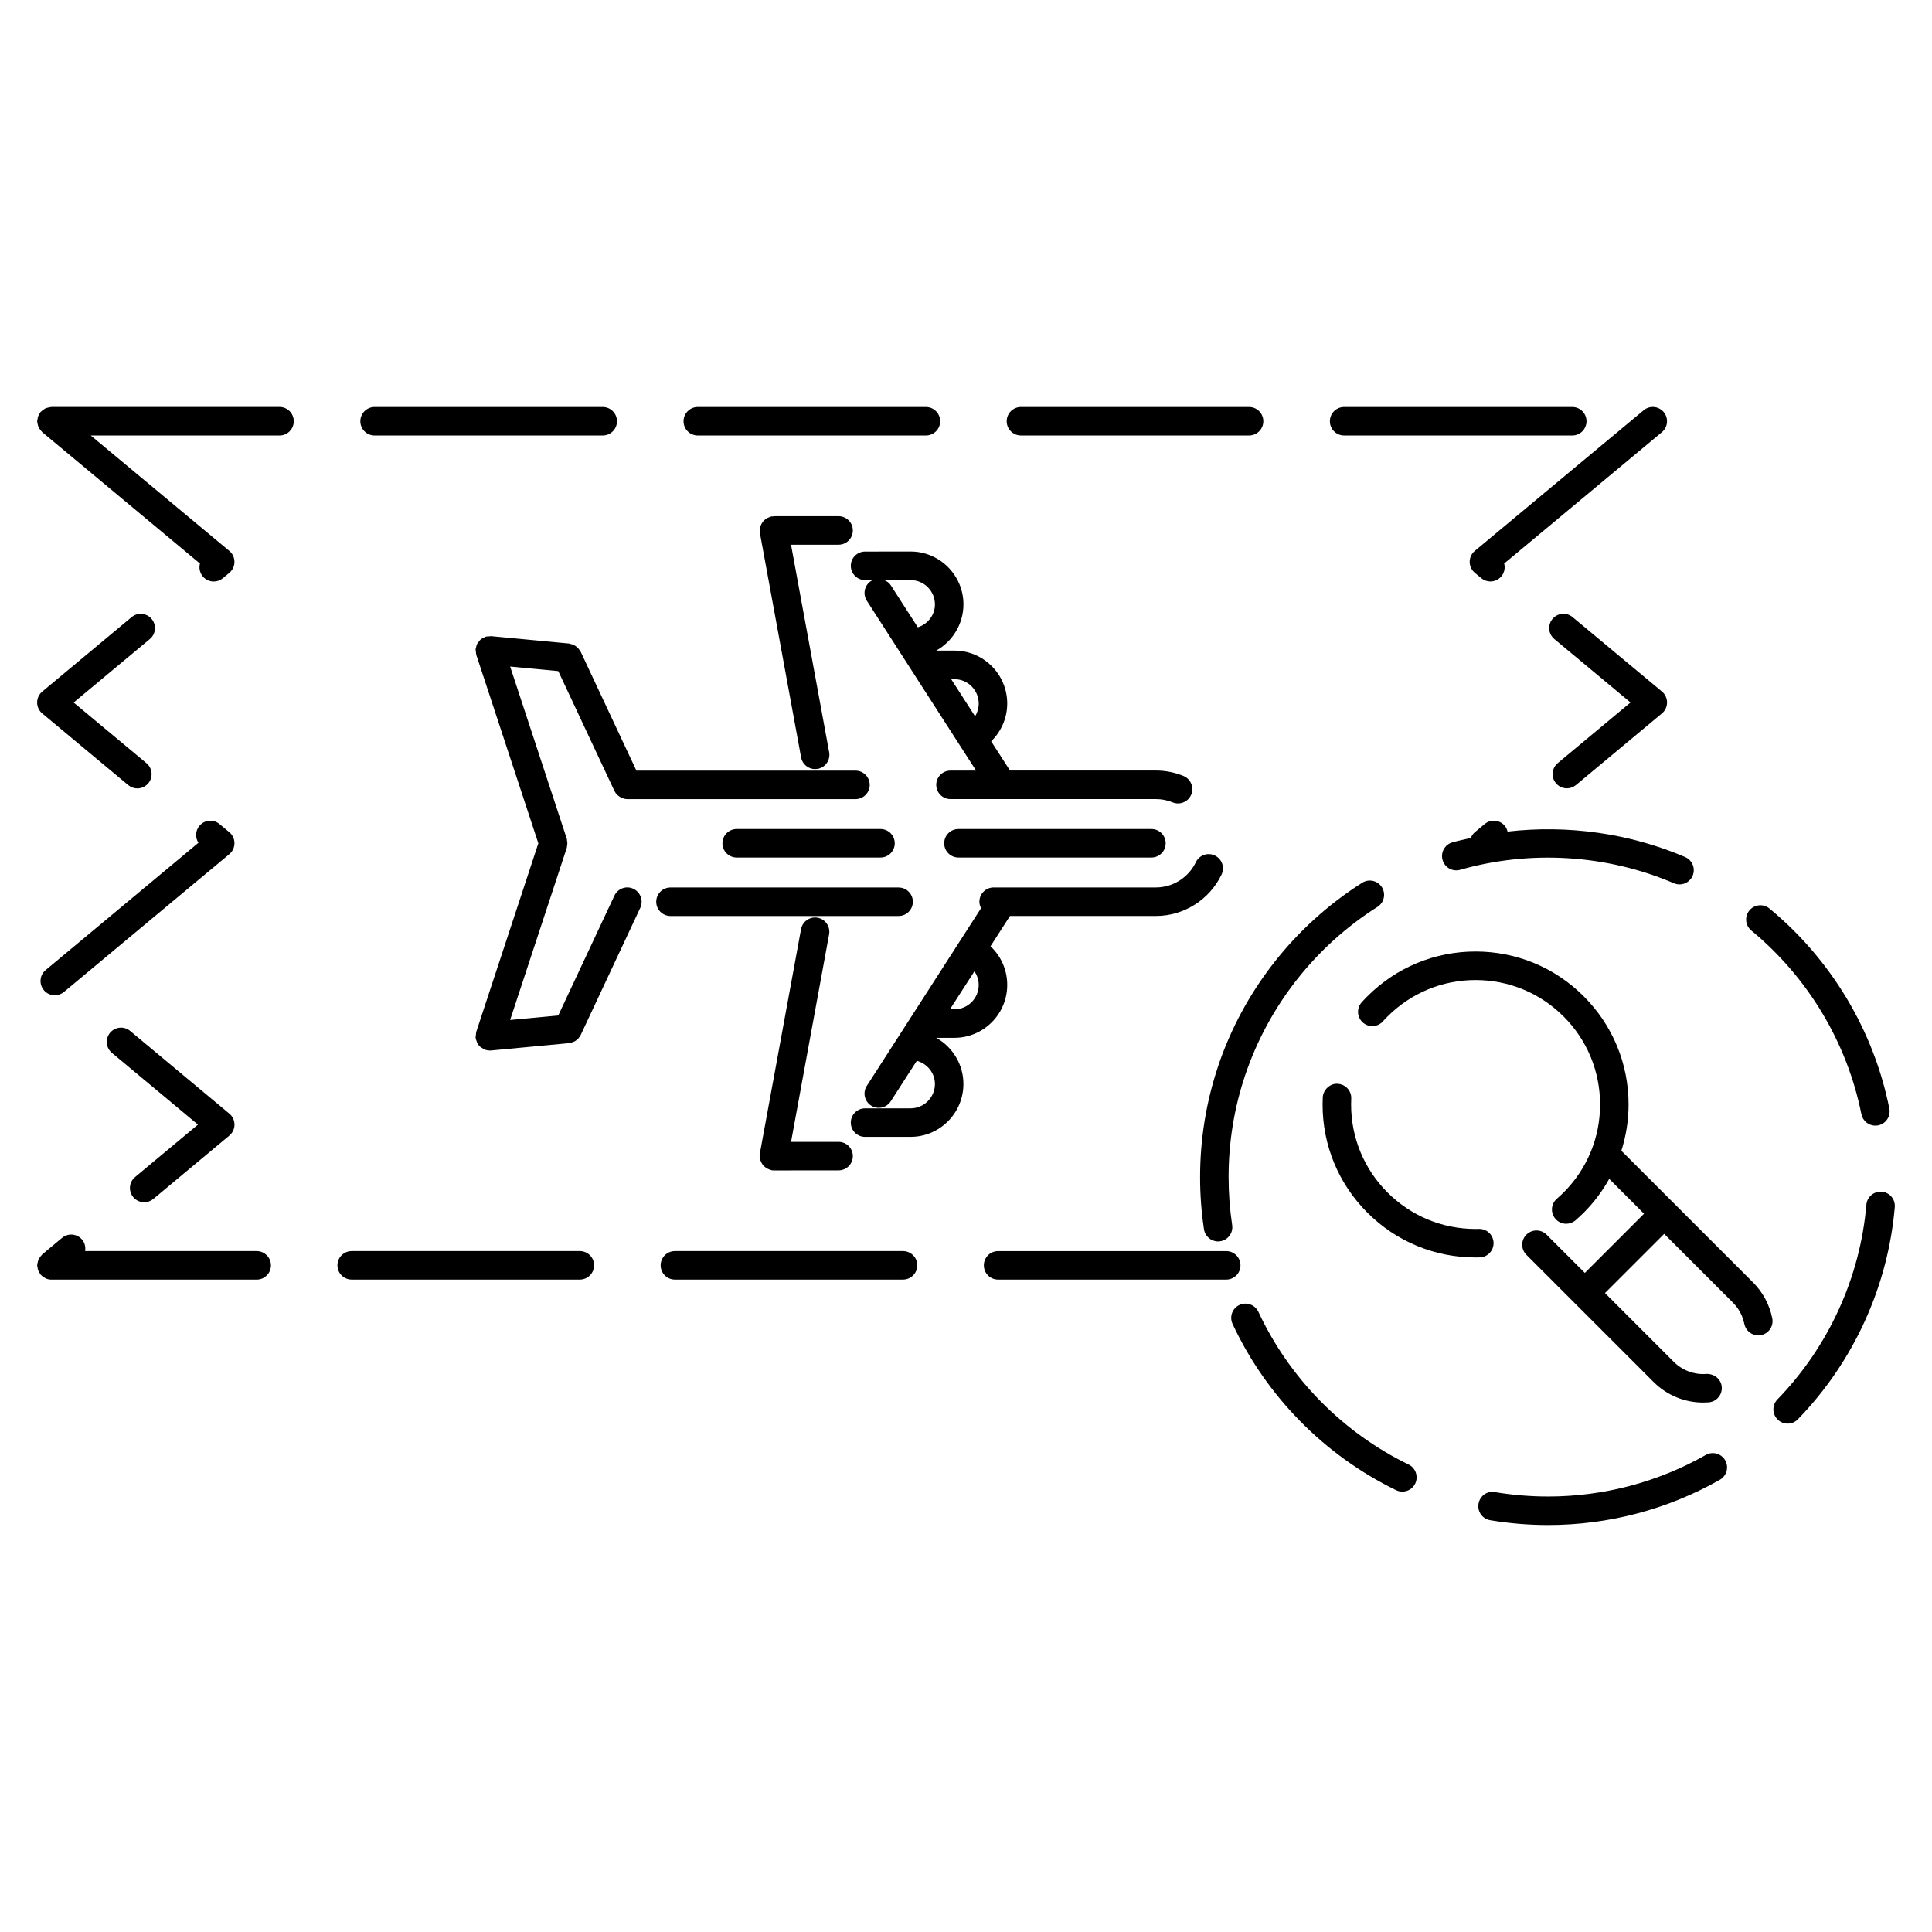<?xml version="1.0" encoding="UTF-8"?>
<!-- Uploaded to: SVG Repo, www.svgrepo.com, Generator: SVG Repo Mixer Tools -->
<svg fill="#000000" width="800px" height="800px" version="1.1" viewBox="144 144 512 512" xmlns="http://www.w3.org/2000/svg">
 <g>
  <path d="m382.14 386.75c2.086 0 3.777-1.691 3.777-3.777 0-2.086-1.691-3.777-3.777-3.777h-60.457c-2.086 0-3.777 1.691-3.777 3.777 0 2.086 1.691 3.777 3.777 3.777z"/>
  <path d="m370.01 284.57c0-2.086-1.691-3.777-3.777-3.777h-17.141c-0.121 0-0.223 0.055-0.336 0.07-0.117 0.012-0.227-0.031-0.344-0.004-0.141 0.023-0.25 0.109-0.383 0.156-0.246 0.074-0.473 0.156-0.695 0.277-0.215 0.117-0.406 0.246-0.594 0.402-0.188 0.152-0.352 0.312-0.504 0.492-0.156 0.191-0.289 0.387-0.406 0.598-0.109 0.211-0.207 0.418-0.281 0.645-0.082 0.242-0.121 0.488-0.152 0.746-0.016 0.137-0.082 0.258-0.082 0.402 0 0.117 0.055 0.215 0.07 0.332 0.012 0.117-0.031 0.227-0.004 0.348l10.918 59.465c0.332 1.824 1.926 3.098 3.715 3.098 0.227 0 0.457-0.02 0.684-0.059 2.055-0.379 3.41-2.348 3.039-4.398l-10.109-55.012h12.605c2.086 0 3.777-1.695 3.777-3.781z"/>
  <path d="m345.39 450.79c0.023 0.262 0.07 0.504 0.152 0.742 0.074 0.23 0.168 0.441 0.281 0.648 0.117 0.215 0.242 0.406 0.402 0.594 0.156 0.188 0.324 0.344 0.516 0.504 0.18 0.145 0.371 0.281 0.586 0.395 0.227 0.121 0.457 0.207 0.715 0.289 0.133 0.039 0.238 0.121 0.371 0.145 0.227 0.047 0.453 0.066 0.676 0.066h0.004l17.141-0.012c2.086 0 3.777-1.691 3.777-3.777 0-2.086-1.691-3.777-3.777-3.777l-12.602 0.012 10.086-55.008c0.379-2.051-0.984-4.019-3.039-4.398-2.035-0.379-4.019 0.984-4.398 3.039l-10.918 59.461c-0.02 0.117 0.016 0.23 0.004 0.348-0.012 0.109-0.07 0.215-0.07 0.332 0.016 0.141 0.078 0.262 0.094 0.398z"/>
  <path d="m311.85 379.54c-1.898-0.891-4.141-0.074-5.027 1.82l-14.879 31.746-12.758 1.199 15.027-45.645c0.047-0.141 0.02-0.281 0.051-0.422 0.051-0.25 0.09-0.5 0.09-0.754 0-0.258-0.035-0.508-0.09-0.754-0.031-0.141-0.004-0.281-0.051-0.422l-15.02-45.664 12.75 1.203 14.879 31.75c0.18 0.383 0.422 0.711 0.707 1.004 0.066 0.07 0.145 0.121 0.223 0.188 0.258 0.23 0.539 0.422 0.848 0.574 0.117 0.055 0.223 0.105 0.344 0.152 0.418 0.156 0.848 0.262 1.301 0.262h0.004 60.457c2.086 0 3.777-1.691 3.777-3.777 0-2.086-1.691-3.777-3.777-3.777l-58.055-0.004-14.777-31.527c-0.066-0.145-0.191-0.238-0.273-0.367-0.137-0.223-0.277-0.43-0.453-0.621-0.172-0.176-0.352-0.312-0.551-0.449-0.203-0.141-0.395-0.266-0.621-0.367-0.23-0.105-0.473-0.168-0.727-0.215-0.152-0.035-0.281-0.121-0.441-0.137l-20.656-1.949c-0.012 0-0.02 0.004-0.035 0-0.137-0.012-0.277 0.039-0.418 0.047-0.363 0.012-0.727 0.012-1.059 0.121h-0.02c-0.16 0.051-0.273 0.168-0.418 0.238-0.289 0.141-0.586 0.266-0.832 0.473-0.211 0.18-0.359 0.418-0.523 0.641-0.125 0.168-0.281 0.309-0.383 0.492-0.168 0.316-0.242 0.672-0.312 1.027-0.023 0.125-0.102 0.23-0.109 0.363v0.02c-0.02 0.246 0.051 0.504 0.082 0.754 0.031 0.246 0.012 0.508 0.09 0.742v0.02l16.449 49.961-16.449 49.953v0.02c-0.074 0.23-0.059 0.488-0.09 0.734-0.023 0.258-0.102 0.516-0.082 0.762v0.02c0.035 0.383 0.172 0.73 0.309 1.066 0.039 0.09 0.039 0.195 0.086 0.289 0.215 0.43 0.516 0.801 0.863 1.113 0.086 0.074 0.203 0.109 0.293 0.18 0.297 0.215 0.605 0.414 0.953 0.539 0.031 0.012 0.051 0.035 0.082 0.047 0.379 0.125 0.766 0.18 1.148 0.188 0.012 0 0.02 0.004 0.031 0.004h0.004c0.117 0 0.23-0.004 0.352-0.016l20.656-1.945c0.082-0.012 0.141-0.055 0.215-0.066 0.352-0.059 0.684-0.156 1.008-0.309 0.102-0.051 0.195-0.082 0.293-0.125 0.371-0.215 0.711-0.488 0.996-0.82 0.055-0.066 0.09-0.141 0.141-0.211 0.145-0.203 0.309-0.395 0.418-0.629l15.793-33.703c0.875-1.895 0.059-4.148-1.832-5.035z"/>
  <path d="m339.23 363.7c-2.086 0-3.777 1.691-3.777 3.777 0 2.086 1.691 3.777 3.777 3.777h38.113c2.086 0 3.777-1.691 3.777-3.777 0-2.086-1.691-3.777-3.777-3.777z"/>
  <path d="m398 363.7c-2.086 0-3.777 1.691-3.777 3.777 0 2.086 1.691 3.777 3.777 3.777h51.141c2.086 0 3.777-1.691 3.777-3.777 0-2.086-1.691-3.777-3.777-3.777z"/>
  <path d="m373.25 290.17c-2.09 0-3.777 1.691-3.777 3.777 0 2.09 1.691 3.777 3.777 3.777h2.207c-0.207 0.086-0.418 0.117-0.613 0.238-1.754 1.129-2.262 3.465-1.133 5.223l28.957 45.027h-6.777c-2.086 0-3.777 1.691-3.777 3.777 0 2.086 1.691 3.777 3.777 3.777h54.43c1.543 0 3.031 0.293 4.438 0.871 0.473 0.191 0.957 0.281 1.438 0.281 1.484 0 2.898-0.883 3.496-2.344 0.789-1.93-0.133-4.137-2.062-4.934-2.328-0.953-4.781-1.438-7.309-1.438h-38.672l-4.984-7.754c2.672-2.594 4.258-6.168 4.258-10.016 0-7.727-6.289-14.016-14.012-14.016h-4.805c4.324-2.422 7.215-7.07 7.215-12.246 0-7.727-6.281-14.012-14-14.012zm30.121 40.277c0 1.223-0.344 2.387-0.961 3.391l-6.332-9.848h0.84c3.559-0.004 6.453 2.894 6.453 6.457zm-11.602-26.266c0 2.832-1.914 5.219-4.535 6.062l-7.164-11.141c-0.43-0.664-1.059-1.09-1.742-1.371h6.996c3.555-0.004 6.445 2.887 6.445 6.449z"/>
  <path d="m392.11 419.03h4.805c7.723 0 14.012-6.289 14.012-14.012 0-3.953-1.637-7.633-4.438-10.242l5.164-8.031h38.684c7.387 0 14.207-4.312 17.391-10.984 0.902-1.883 0.102-4.137-1.785-5.039-1.898-0.906-4.144-0.098-5.039 1.785-1.941 4.055-6.086 6.68-10.574 6.68h-43.004c-2.086 0-3.777 1.691-3.777 3.777 0 0.625 0.188 1.184 0.453 1.703l-30.293 47.102c-1.129 1.754-0.621 4.09 1.133 5.219 0.629 0.406 1.34 0.598 2.039 0.598 1.246 0 2.457-0.609 3.18-1.738l6.902-10.727c2.762 0.75 4.801 3.219 4.801 6.144 0 3.562-2.891 6.457-6.449 6.457l-12.07 0.004c-2.086 0-3.777 1.691-3.777 3.777 0 2.086 1.691 3.777 3.777 3.777l12.07-0.004c7.723 0 14-6.289 14-14.016 0.012-5.164-2.883-9.801-7.203-12.23zm11.258-14.008c0 3.559-2.898 6.453-6.453 6.453h-1.164l6.481-10.07c0.711 1.051 1.137 2.289 1.137 3.617z"/>
  <path d="m218.08 251.85h-60.457c-0.055 0-0.105 0.031-0.16 0.031-0.277 0.012-0.539 0.09-0.805 0.16-0.211 0.059-0.422 0.09-0.621 0.18-0.215 0.105-0.383 0.262-0.582 0.395-0.211 0.156-0.43 0.297-0.609 0.492-0.039 0.039-0.098 0.059-0.133 0.105-0.109 0.137-0.152 0.301-0.242 0.449-0.141 0.227-0.281 0.438-0.371 0.695s-0.121 0.508-0.156 0.77c-0.023 0.172-0.105 0.324-0.105 0.504 0 0.059 0.031 0.105 0.035 0.168 0.012 0.266 0.09 0.52 0.156 0.781 0.059 0.215 0.09 0.441 0.188 0.645 0.098 0.207 0.246 0.371 0.379 0.559 0.156 0.215 0.297 0.438 0.5 0.621 0.039 0.039 0.059 0.098 0.105 0.133l41.789 34.809c-0.309 1.148-0.07 2.418 0.742 3.402 0.746 0.898 1.824 1.359 2.906 1.359 0.852 0 1.707-0.289 2.414-0.871l1.719-1.43c0.863-0.719 1.359-1.785 1.359-2.906 0-1.125-0.5-2.188-1.359-2.902l-36.719-30.582h50.02c2.086 0 3.777-1.691 3.777-3.777 0-2.09-1.684-3.789-3.769-3.789z"/>
  <path d="m500.21 259.41h60.457c2.086 0 3.777-1.691 3.777-3.777 0-2.086-1.691-3.777-3.777-3.777h-60.457c-2.086 0-3.777 1.691-3.777 3.777 0 2.086 1.691 3.777 3.777 3.777z"/>
  <path d="m414.56 259.41h60.457c2.086 0 3.777-1.691 3.777-3.777 0-2.086-1.691-3.777-3.777-3.777h-60.457c-2.086 0-3.777 1.691-3.777 3.777 0 2.086 1.691 3.777 3.777 3.777z"/>
  <path d="m243.27 259.41h60.457c2.086 0 3.777-1.691 3.777-3.777 0-2.086-1.691-3.777-3.777-3.777h-60.457c-2.086 0-3.777 1.691-3.777 3.777-0.004 2.086 1.691 3.777 3.777 3.777z"/>
  <path d="m328.92 259.41h60.457c2.086 0 3.777-1.691 3.777-3.777 0-2.086-1.691-3.777-3.777-3.777h-60.457c-2.086 0-3.777 1.691-3.777 3.777-0.004 2.086 1.691 3.777 3.777 3.777z"/>
  <path d="m472.74 479.33c0-2.086-1.691-3.777-3.777-3.777h-60.457c-2.086 0-3.777 1.691-3.777 3.777s1.691 3.777 3.777 3.777h60.457c2.09 0 3.777-1.691 3.777-3.777z"/>
  <path d="m383.31 475.55h-60.457c-2.086 0-3.777 1.691-3.777 3.777s1.691 3.777 3.777 3.777h60.457c2.086 0 3.777-1.691 3.777-3.777s-1.688-3.777-3.777-3.777z"/>
  <path d="m212.02 475.55h-45.465c0.168-1.043-0.059-2.141-0.785-3.019-1.34-1.602-3.723-1.82-5.324-0.484l-5.246 4.375c-0.047 0.039-0.066 0.098-0.105 0.133-0.195 0.18-0.332 0.398-0.488 0.609-0.133 0.191-0.289 0.363-0.383 0.57-0.098 0.203-0.133 0.422-0.188 0.645-0.07 0.262-0.145 0.516-0.156 0.777-0.004 0.059-0.035 0.105-0.035 0.168 0 0.176 0.082 0.328 0.102 0.504 0.035 0.266 0.066 0.523 0.156 0.777 0.09 0.246 0.227 0.457 0.367 0.68 0.098 0.152 0.133 0.316 0.25 0.465 0.035 0.047 0.09 0.059 0.125 0.102 0.262 0.293 0.586 0.516 0.926 0.711 0.117 0.066 0.207 0.168 0.328 0.223 0.465 0.207 0.977 0.328 1.523 0.328h54.402c2.086 0 3.777-1.691 3.777-3.777 0.004-2.098-1.688-3.785-3.781-3.785z"/>
  <path d="m297.66 475.55h-60.457c-2.086 0-3.777 1.691-3.777 3.777s1.691 3.777 3.777 3.777h60.457c2.086 0 3.777-1.691 3.777-3.777s-1.688-3.777-3.777-3.777z"/>
  <path d="m533.48 292.89c0 1.125 0.5 2.188 1.359 2.902l1.715 1.426c0.711 0.59 1.566 0.875 2.418 0.875 1.082 0 2.156-0.465 2.902-1.359 0.816-0.977 1.055-2.246 0.746-3.394l41.797-34.809c1.602-1.336 1.824-3.719 0.488-5.32-1.344-1.613-3.727-1.82-5.32-0.484l-44.742 37.262c-0.867 0.715-1.363 1.781-1.363 2.902z"/>
  <path d="m560.75 307.54c-1.605-1.336-3.984-1.125-5.324 0.484-1.34 1.602-1.117 3.984 0.484 5.32l20.191 16.82-19.285 16.07c-1.602 1.336-1.82 3.719-0.484 5.32 0.746 0.898 1.82 1.359 2.902 1.359 0.855 0 1.715-0.289 2.418-0.875l22.773-18.977c0.863-0.719 1.359-1.785 1.359-2.902 0-1.117-0.5-2.188-1.359-2.902z"/>
  <path d="m184.19 308.03c-1.34-1.602-3.719-1.82-5.32-0.484l-23.668 19.723c-0.863 0.719-1.359 1.785-1.359 2.902s0.5 2.188 1.359 2.902l22.777 18.984c0.707 0.59 1.562 0.875 2.414 0.875 1.082 0 2.156-0.465 2.906-1.359 1.336-1.602 1.117-3.984-0.484-5.32l-19.297-16.078 20.184-16.816c1.605-1.34 1.824-3.731 0.488-5.328z"/>
  <path d="m179.31 461.25c0.746 0.898 1.824 1.359 2.906 1.359 0.852 0 1.707-0.289 2.418-0.875l20.148-16.797c0.863-0.719 1.359-1.785 1.359-2.902s-0.5-2.188-1.359-2.902l-26.289-21.922c-1.605-1.34-3.984-1.125-5.324 0.484-1.336 1.602-1.117 3.984 0.484 5.324l22.809 19.016-16.668 13.895c-1.602 1.336-1.816 3.719-0.484 5.32z"/>
  <path d="m155.62 406.4c0.746 0.898 1.824 1.359 2.906 1.359 0.852 0 1.707-0.289 2.414-0.875l43.836-36.527c0.863-0.719 1.359-1.785 1.359-2.902 0-1.117-0.5-2.188-1.359-2.902l-2.609-2.176c-1.605-1.34-3.984-1.125-5.32 0.484-1.09 1.305-1.148 3.133-0.262 4.484l-40.48 33.73c-1.609 1.332-1.82 3.715-0.484 5.324z"/>
  <path d="m637.29 439.26c0.359 1.797 1.934 3.043 3.699 3.043 0.246 0 0.5-0.023 0.742-0.074 2.047-0.406 3.375-2.398 2.969-4.445-4.133-20.688-15.418-39.516-31.773-53.016-1.598-1.316-3.981-1.102-5.32 0.508-1.328 1.613-1.102 3.988 0.508 5.32 15.016 12.398 25.379 29.68 29.176 48.664z"/>
  <path d="m543.52 364.38c-0.133-0.539-0.352-1.062-0.734-1.523-1.344-1.605-3.719-1.82-5.324-0.484l-2.621 2.18c-0.504 0.418-0.816 0.953-1.043 1.516-1.637 0.371-3.285 0.711-4.906 1.168-2.004 0.574-3.168 2.664-2.594 4.672 0.57 2 2.629 3.176 4.672 2.594 18.539-5.289 38.875-4.051 56.629 3.57 0.488 0.207 0.992 0.309 1.492 0.309 1.461 0 2.856-0.855 3.473-2.289 0.82-1.918-0.066-4.141-1.984-4.961-14.766-6.324-31.141-8.586-47.059-6.75z"/>
  <path d="m596.05 529.58c-12.672 7.203-27.109 11.008-41.762 11.008h-0.023c-4.727 0-9.465-0.395-14.098-1.164-2.082-0.395-4.012 1.043-4.348 3.098-0.344 2.062 1.043 4.004 3.098 4.348 5.043 0.848 10.207 1.273 15.348 1.273h0.031c15.957 0 31.684-4.144 45.484-11.992 1.812-1.031 2.449-3.34 1.422-5.148-1.039-1.809-3.352-2.457-5.152-1.422z"/>
  <path d="m642.7 459.82c-2.121-0.156-3.91 1.367-4.09 3.441-1.656 19.316-10.027 37.645-23.574 51.605-1.457 1.5-1.414 3.891 0.082 5.344 0.734 0.715 1.684 1.066 2.629 1.066 0.984 0 1.977-0.383 2.711-1.148 14.758-15.215 23.875-35.176 25.68-56.219 0.18-2.086-1.359-3.914-3.438-4.09z"/>
  <path d="m466.82 426.55c-3.176 9.445-4.781 19.336-4.781 29.371-0.004 4.629 0.336 9.297 1.031 13.859 0.281 1.867 1.895 3.215 3.727 3.215 0.188 0 0.379-0.016 0.57-0.047 2.062-0.312 3.481-2.231 3.168-4.301-0.629-4.191-0.945-8.469-0.945-12.723 0-9.227 1.477-18.305 4.387-26.973 0 0 0-0.004 0.004-0.004 6.168-18.367 18.617-34.207 35.059-44.617 1.762-1.117 2.289-3.449 1.168-5.215-1.117-1.758-3.441-2.293-5.215-1.168-17.898 11.336-31.457 28.586-38.18 48.594 0.008-0.004 0.008 0.004 0.008 0.008z"/>
  <path d="m517.29 532.11c-17.469-8.496-31.598-22.859-39.801-40.457-0.887-1.891-3.141-2.707-5.023-1.824-1.891 0.883-2.707 3.129-1.824 5.023 8.934 19.16 24.324 34.805 43.348 44.059 0.527 0.258 1.098 0.379 1.648 0.379 1.402 0 2.75-0.781 3.406-2.125 0.906-1.883 0.121-4.144-1.754-5.055z"/>
  <path d="m539.81 473.34c-0.066-2.047-1.742-3.668-3.777-3.668h-0.109l-0.883 0.016c-8.805 0-17.094-3.438-23.328-9.664-6.227-6.227-9.656-14.516-9.656-23.328 0-0.516 0.016-1.023 0.035-1.543 0.098-2.086-1.527-3.848-3.613-3.934-1.848-0.191-3.856 1.523-3.934 3.613-0.031 0.625-0.047 1.246-0.047 1.863 0 10.832 4.219 21.016 11.871 28.668 7.664 7.664 17.844 11.875 28.668 11.875l1.109-0.016c2.086-0.062 3.723-1.797 3.664-3.883z"/>
  <path d="m573.68 448.96c1.238-3.914 1.906-8.035 1.906-12.262 0-10.82-4.223-21.008-11.879-28.668-7.664-7.656-17.844-11.871-28.668-11.871-10.82 0-21.004 4.219-28.652 11.859-0.527 0.523-1.031 1.062-1.523 1.602-1.395 1.551-1.27 3.941 0.289 5.336 1.547 1.395 3.934 1.273 5.336-0.289 0.387-0.434 0.789-0.863 1.23-1.293 6.231-6.227 14.516-9.656 23.32-9.656 8.805 0 17.094 3.43 23.328 9.656 6.231 6.231 9.668 14.52 9.668 23.328 0 8.805-3.438 17.094-9.668 23.32-0.574 0.574-1.168 1.129-1.785 1.652-1.578 1.367-1.742 3.754-0.371 5.336 0.746 0.855 1.797 1.301 2.852 1.301 0.883 0 1.762-0.309 2.481-0.926 0.734-0.645 1.461-1.316 2.168-2.016 2.695-2.691 4.938-5.715 6.746-8.949l9.227 9.23-15.688 15.688-10.141-10.141c-1.477-1.477-3.871-1.477-5.344 0-1.477 1.477-1.477 3.871 0 5.344l33.695 33.695c3.527 3.516 8.211 5.457 13.184 5.457 0.48 0 0.945-0.02 1.422-0.055 2.082-0.168 3.637-1.988 3.473-4.066-0.16-2.082-2-3.531-4.066-3.473-3.176 0.277-6.383-0.926-8.676-3.215l-18.207-18.207 15.688-15.688 18.207 18.207c1.559 1.559 2.606 3.508 3.031 5.652 0.359 1.793 1.941 3.039 3.699 3.039 0.246 0 0.5-0.023 0.746-0.074 2.047-0.406 3.371-2.402 2.961-4.449-0.727-3.606-2.484-6.898-5.098-9.512z"/>
 </g>
</svg>
